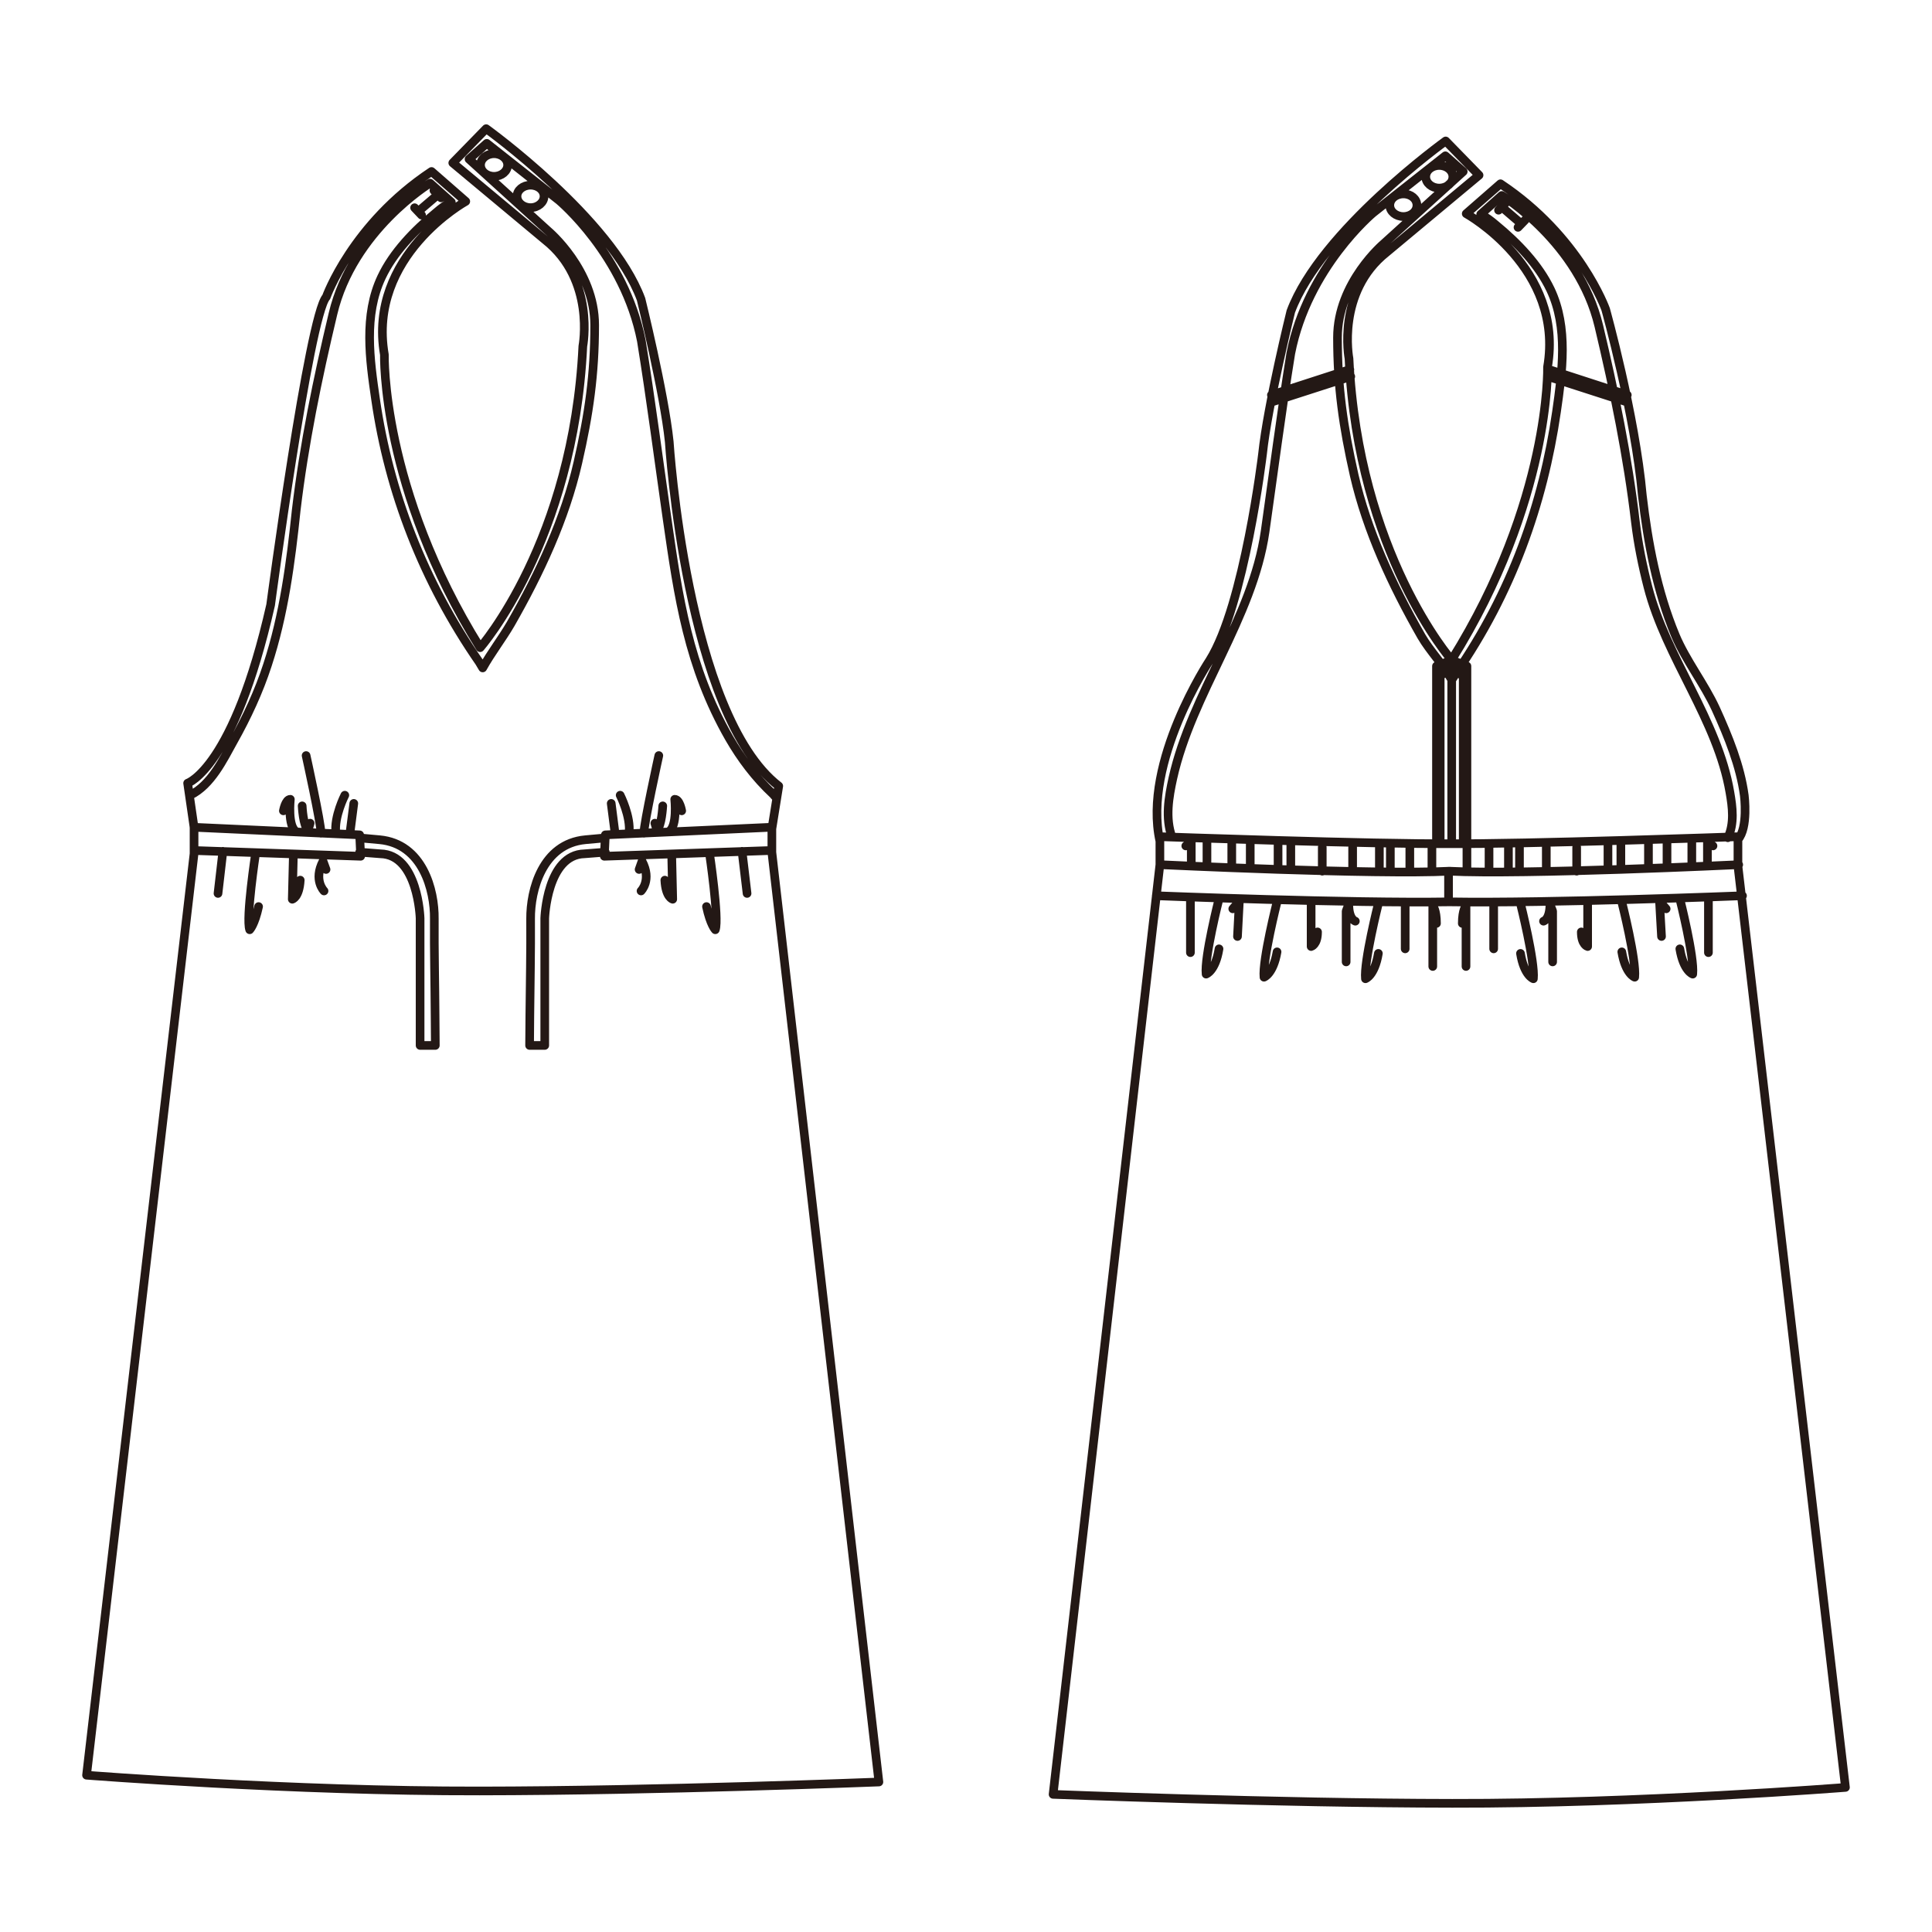 <?xml version="1.0" encoding="UTF-8"?>
<svg xmlns="http://www.w3.org/2000/svg" version="1.1" viewBox="0 0 250 250">
  <!-- Generator: Adobe Illustrator 30.0.0, SVG Export Plug-In . SVG Version: 2.1.1 Build 123)  -->
  <defs>
    <style>
      .st0 {
        stroke: #231815;
        stroke-linecap: round;
        stroke-linejoin: round;
        stroke-width: 1.12px;
      }

      .st0, .st1 {
        fill: none;
      }

      .st2 {
        isolation: isolate;
      }

      .st3 {
        mix-blend-mode: multiply;
      }
    </style>
  </defs>
  <g class="st2">
    <g id="_レイヤー_1">
      <g>
        <g class="st3">
          <path class="st0" d="M56.15,24.65l.92.95M53.65,26.88l.9.95M56.54,25.3l-2.37,2.02M66.9,25.4c0-.79.78-1.44,1.76-1.44s1.74.65,1.74,1.44-.78,1.47-1.74,1.47-1.76-.65-1.76-1.47ZM62.18,21.35c0-.8.79-1.46,1.75-1.46s1.76.66,1.76,1.46-.79,1.47-1.76,1.47-1.75-.66-1.75-1.47ZM79.09,103.96l.51,3.96M80.25,102.9s1.41,2.77,1.15,4.92M85.76,104.28s-.14,2.68-.77,3.11l-.25-.87M88.21,104.92s-.25-1.49-.9-1.49c0,0,.38,3.53-.77,4.17M85.25,97.77s-1.93,8.75-1.93,10.05M82.95,115.29s1.42-1.4.13-3.85l-.38,1.07M86.92,110.69l.13,5.67s-.91-.21-1.02-2.47M91.8,110.37s1.27,8.45.76,9.94c0,0-.64-.64-1.14-3M96.02,110.16l.65,5.45M78.06,108.45l-2.31.21c-5.58.52-7.12,6.54-7.09,10.23.03,4.22-.06,8.36-.1,12.57-.02,1.27-.02,2.53-.03,3.82h1.96v-16.46s.27-8.24,5.15-8.34l2.69-.21M99.76,107.05l-21.43.98-.13,2.77,21.42-.74M45.78,103.96l-.51,3.96M44.62,102.9s-1.42,2.77-1.16,4.92M39.1,104.28s.12,2.68.78,3.11l.25-.87M36.67,104.92s.26-1.49.9-1.49c0,0-.38,3.53.76,4.17M39.61,97.77s1.93,8.75,1.93,10.05M41.93,115.29s-1.41-1.4-.13-3.85l.39,1.07M37.96,110.69l-.14,5.67s.9-.21,1.03-2.47M33.08,110.37s-1.29,8.45-.77,9.94c0,0,.64-.64,1.15-3M28.84,110.16l-.63,5.45M46.8,108.45l2.32.21c5.58.52,7.13,6.54,7.08,10.23-.03,4.22.08,8.36.1,12.57.02,1.27.02,2.53.03,3.82h-1.97v-16.46s-.25-8.24-5.14-8.34l-2.68-.21M25.1,107.05l21.44.98.13,2.77-21.43-.74M24.61,102.9c2.72-1.32,4.3-4.67,5.56-6.93,1.8-3.2,3.33-6.5,4.44-9.92,2.13-6.49,3.02-13.34,3.72-20.04,1.01-8.51,2.76-17.05,4.76-25.42,2.56-10.81,12.56-16.89,12.56-16.89l2.75,2.45c-.73.35-1.34.82-1.92,1.32-2.89,2.37-5.62,5.22-7.11,8.39-2.34,4.94-1.52,10.7-.77,15.82,1.73,11.97,6.18,23.55,13.42,34.01l.44.74c1.09-1.96,2.51-3.78,3.63-5.71,3.79-6.62,7.03-13.61,8.68-20.84,1.45-6.33,2.18-11.42,2.18-17.81,0-7.15-6.02-12.18-6.02-12.18l-10.24-9.3,2.3-2.04,9.36,7.39s8.46,7.05,10.64,18.16c1.21,7.44,2.31,15.94,3.34,23.09,1.44,10,2.72,19.06,8.03,28.32,1.51,2.62,3.36,5.1,5.69,7.27l.37.42M62.07,231.75c-24.17.05-50.87-2.04-50.87-2.04l13.91-119.25v-3.41l-.83-5.71s5.97-1.95,10.74-23.06c0,0,4.98-37.37,7.2-39.85,0,0,3.35-9.43,13.62-16.24l4.43,3.87s-12.74,7.02-10.53,19.84c0,0-.44,17.33,12.39,37.91,0,0,12.08-13.74,13.29-39.02,0,0,1.66-8.58-4.87-13.74l-11.96-9.97,4.32-4.43s16.17,11.63,20.04,22.06c0,0,2.99,12.09,3.65,18.45,0,0,2.23,35.33,14.17,44.55l-.89,5.54v3.04l13.85,120.3s-28.83,1.14-51.66,1.16Z"/>
          <rect class="st1" x="5" y="10.45" width="114.92" height="227.5"/>
          <rect class="st1" x="5" y="10.45" width="114.92" height="227.5"/>
        </g>
        <g class="st3">
          <path class="st0" d="M185.97,87.55l1.83-.81,2.02.88M189.34,86.05v23.06M189.82,109.17v-22.98l-1.97-.78v23.76M189.7,125.06v-7.85s-.48.5-.48,2.28M193.28,117.21v5.57M199.73,119.2s.83-.21.83-2.19l.35.89v6.57M205.44,117.01v5.47s-.82-.2-.82-1.89M215.6,117.6l-.86-.99.26,4.57M196.75,116.92s1.9,7.55,1.67,9.73c0,0-1.2-.39-1.67-3.28M209.86,116.72s1.91,7.55,1.67,9.73c0,0-1.19-.4-1.67-3.28M217.37,116.31s1.91,7.57,1.67,9.74c0,0-1.19-.38-1.67-3.27M221.07,116.22v7.05M189.82,109.65v3.08M192.68,109.65v3.08M195.19,109.65v3.08M196.62,109.65v3.08M200.09,109.65v3.08M204.02,109.65v3.08M208.07,108.97v3.06M209.74,108.97v3.06M213.31,108.97v3.06M215.71,108.97v3.06M218.92,108.97v3.06M221.66,109.46l-.72-.48v3.06M224.89,108.27s-27.8.99-37.58.9M225.48,115.91s-25.17,1-37.92.79M224.99,111.89s-27.9,1.34-37.55.84v3.97M186.36,86.05v23.09M187.85,85.41l-1.97.78v22.98M185.4,125.06v-7.85s.48.48.48,2.28M181.83,117.21v5.57M175.38,119.2s-.85-.21-.85-2.19l-.34.89v6.57M169.66,117.01v5.47s.83-.2.83-1.89M159.52,117.6l.85-.99-.24,4.57M178.36,116.92s-1.9,7.55-1.67,9.73c0,0,1.19-.39,1.67-3.28M165.25,116.7s-1.91,7.57-1.69,9.75c0,0,1.19-.4,1.69-3.28M157.74,116.31s-1.92,7.57-1.67,9.74c0,0,1.2-.38,1.67-3.27M154.04,116.22v7.05M185.29,109.65v3.08M182.43,109.65v3.08M179.91,109.65v3.08M178.49,109.65v3.08M175.03,109.65v3.08M171.1,109.65v3.08M167.03,108.97v3.06M165.38,108.97v3.06M161.78,108.97v3.06M159.39,108.97v3.06M156.18,108.97v3.06M153.44,109.46l.71-.48v3.06M150.22,108.27s27.79.99,37.57.9M149.62,115.91s25.17,1,37.94.79M150.1,111.89s27.91,1.34,37.56.84M210.45,51.99l-10.13-3.27M210.57,51.11l-10.13-3.29M164.65,51.99l10.14-3.27M164.52,51.11l10.15-3.29M194.83,26.26l-.92.94M197.34,28.48l-.91.94M194.45,26.89l2.35,2.02M179.84,26.56c0-.81.78-1.47,1.76-1.47s1.75.65,1.75,1.47-.78,1.46-1.75,1.46-1.76-.65-1.76-1.46ZM184.49,22.87c0-.81.78-1.46,1.75-1.46s1.76.65,1.76,1.46-.78,1.47-1.76,1.47-1.75-.66-1.75-1.47ZM151.65,108.3c-.89-2.41-.42-5.16.12-7.61,2.45-11,10.32-20.72,11.93-31.89,1.02-7.15,2.12-15.65,3.33-23.09,2.17-11.11,10.64-18.16,10.64-18.16l9.36-7.39,2.31,2.04-10.25,9.3s-6.02,5.03-6.02,12.18c0,6.39.73,11.48,2.16,17.81,1.67,7.23,4.91,14.22,8.69,20.84,1.12,1.93,2.85,3.68,3.94,5.65l.5-.79c7.24-10.46,11.31-21.94,13.05-33.9.74-5.13,1.56-10.89-.78-15.83-1.51-3.17-4.22-6.02-7.11-8.39-.59-.5-1.21-.98-1.92-1.34l2.73-2.44s9.99,6.08,12.56,16.9c1.99,8.37,3.74,16.91,4.74,25.41.34,2.82.91,5.62,1.62,8.38,2.36,9.16,9,17.17,10.6,26.55.33,1.9.61,4.03-.27,5.87M224.89,108.65v3.41l13.91,119.23s-26.71,2.11-50.88,2.06c-22.83-.02-51.65-1.16-51.65-1.16l13.82-120.3v-3.04c-2.28-10.27,6.44-23.4,6.44-23.4,4.5-7.18,6.84-26.7,6.84-26.7.67-6.36,3.66-18.45,3.66-18.45,3.87-10.43,20.04-22.06,20.04-22.06l4.32,4.43-11.96,9.97c-6.53,5.16-4.87,13.75-4.87,13.75,1.21,25.27,13.28,39.01,13.28,39.01,12.85-20.58,12.41-37.9,12.41-37.9,2.2-12.83-10.52-19.85-10.52-19.85l4.43-3.87c10.27,6.82,13.61,16.24,13.61,16.24,0,0,3.81,13.64,4.75,24.12.71,6.08,1.88,12.33,4.28,18.1,1.36,3.24,3.73,6.24,5.22,9.48,1.63,3.59,3.17,7.37,3.69,11.21,0,0,.54,4.2-.83,5.71Z"/>
          <rect class="st1" x="130.08" y="12.05" width="114.92" height="227.49"/>
          <rect class="st1" x="130.08" y="12.05" width="114.92" height="227.49"/>
        </g>
      </g>
    </g>
  </g>
</svg>